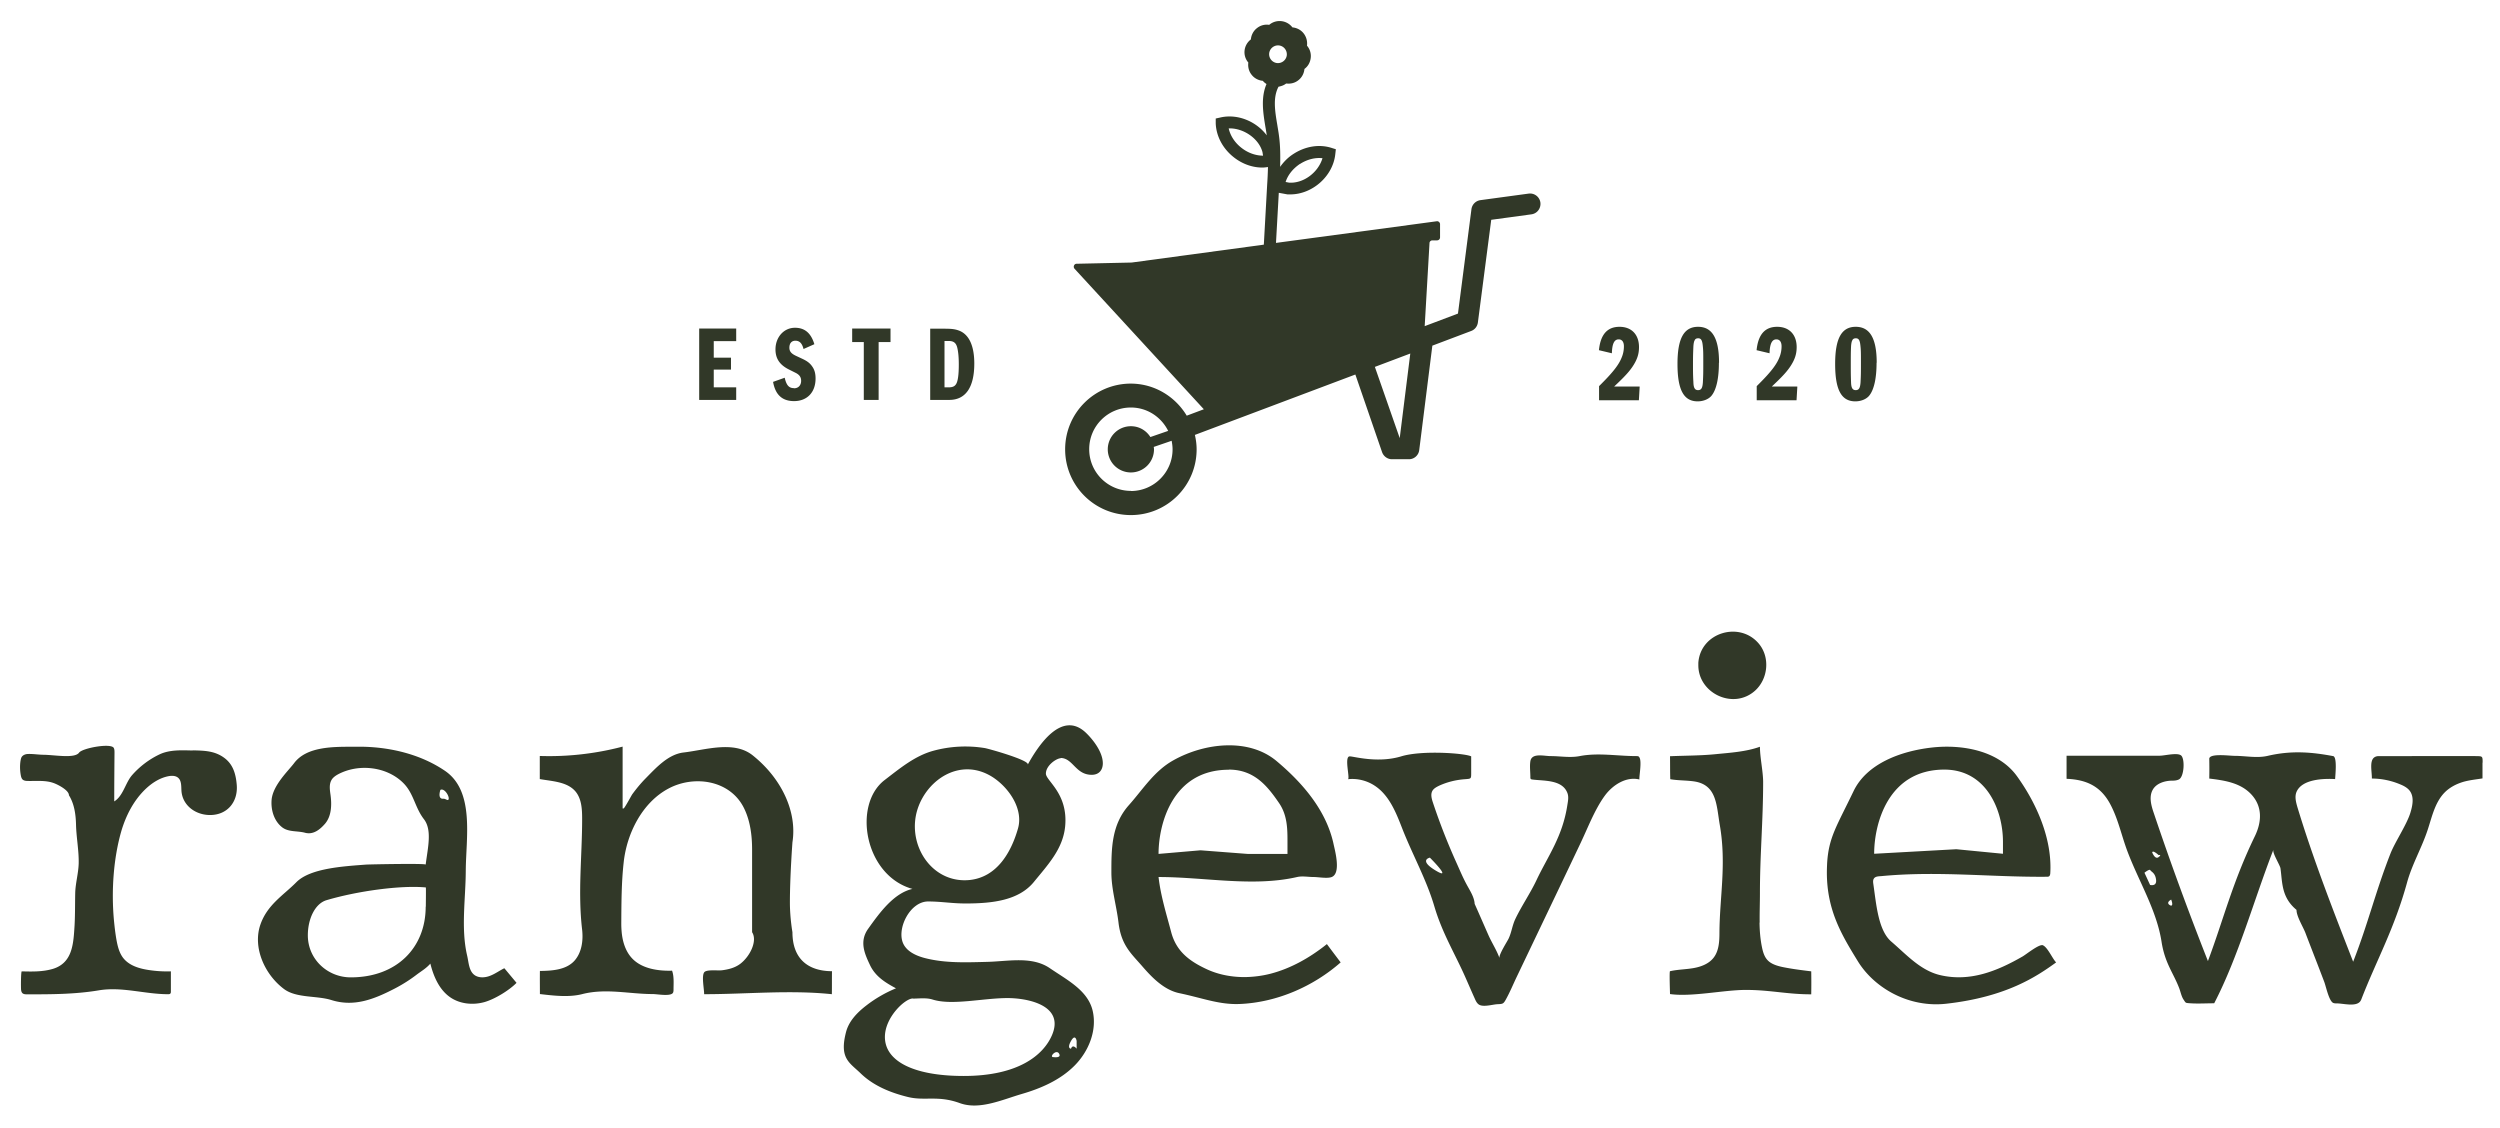 <svg xmlns="http://www.w3.org/2000/svg" viewBox="0 0 187.11 84.44"><path d="M95.72 3.4c.36.04.62.36.59.73a.67.67 0 01-.73.59.67.67 0 01-.59-.73.67.67 0 01.73-.59m-2.81 7.66c-.5-.39-.83-.91-.95-1.45 1.09-.04 2.26.75 2.53 1.78l.04.26c-.54 0-1.13-.2-1.62-.59m4.39 1.21c.53-.34 1.12-.49 1.68-.43-.32 1.07-1.42 1.9-2.5 1.83l-.26-.05c.17-.53.55-1 1.07-1.35m8.26 14.2l-.79 6.32-1.86-5.33 2.65-1zM84.64 36.74c-1.72 0-3.12-1.39-3.12-3.12s1.4-3.12 3.12-3.12c1.23 0 2.28.72 2.79 1.75l-1.33.46c-.31-.49-.84-.81-1.46-.81a1.73 1.73 0 101.73 1.73c0-.06-.01-.12-.02-.18l1.34-.46c.04.21.07.42.07.64 0 1.72-1.4 3.12-3.12 3.12m0-8.04c-2.72 0-4.92 2.2-4.92 4.92s2.2 4.92 4.92 4.92 4.92-2.2 4.92-4.92c0-.37-.05-.73-.13-1.08l12.01-4.52 2 5.81c.11.31.4.53.74.53h1.27c.39 0 .72-.29.77-.68l.98-7.8v-.02l2.91-1.1c.27-.1.46-.34.5-.63l1-7.69 3.01-.41c.43-.06.72-.45.67-.88a.785.785 0 00-.88-.67l-3.61.49c-.35.05-.62.32-.67.67l-1.01 7.82-2.49.94.36-6.21c0-.12.1-.21.22-.21h.35c.12 0 .22-.1.22-.22v-.99c0-.13-.12-.24-.25-.22L95.5 18.18l.21-3.75.65.12h.21c1.65 0 3.2-1.36 3.37-3.02l.04-.36-.35-.11c-.91-.28-1.94-.11-2.82.46-.41.26-.74.6-1 .97.02-.78.02-1.57-.09-2.36-.03-.25-.08-.51-.12-.77-.18-1.06-.34-2.06.09-2.87.21-.04.41-.11.57-.24.32.04.65-.03.92-.25.27-.21.42-.52.45-.84.26-.19.43-.48.47-.83.04-.34-.07-.67-.28-.91.04-.32-.04-.65-.25-.92s-.52-.42-.84-.45a1.208 1.208 0 00-1.74-.19c-.32-.05-.65.03-.92.25-.27.21-.42.52-.45.84-.25.19-.43.48-.47.82-.04.34.07.67.28.91-.04.32.03.65.25.92.21.27.52.42.84.45.07.1.17.17.27.24-.44 1.03-.25 2.18-.08 3.22.04.21.07.42.1.62-.78-1.04-2.17-1.63-3.46-1.34l-.36.08v.37c.04.95.52 1.87 1.34 2.52.64.51 1.4.78 2.15.78.14 0 .28-.02.42-.04-.01.44-.03.88-.06 1.31l-.25 4.5-9.9 1.34h-.03l-4.08.09c-.19 0-.28.23-.16.37l9.68 10.52-1.28.48c-.86-1.43-2.41-2.4-4.2-2.4m-29.52.28h-1.68v-1.33h1.29v-.89h-1.29v-1.24h1.68v-.94h-2.77v5.34h2.77v-.94zm4.33.06c-.38 0-.57-.21-.7-.78l-.87.31c.17.97.69 1.44 1.57 1.44.98 0 1.61-.66 1.61-1.69 0-.36-.07-.65-.25-.9-.17-.25-.38-.41-.77-.59l-.45-.21c-.36-.17-.49-.34-.49-.61 0-.33.17-.52.45-.52.31 0 .5.19.61.62l.81-.36c-.25-.83-.72-1.23-1.45-1.23-.83 0-1.46.7-1.46 1.62 0 .7.33 1.17 1.02 1.51l.46.23c.31.15.44.33.44.61 0 .34-.21.56-.53.56m5.22.87h1.11V25.6h.89v-1.01h-2.87v1.01h.87v4.33zm6.04-.94v-3.47h.32c.36 0 .54.14.63.48.08.32.12.73.12 1.28 0 .78-.07 1.29-.22 1.49-.1.15-.26.22-.54.22h-.32zm2.23-1.78c0-1.34-.4-2.19-1.15-2.47-.3-.11-.54-.14-1.14-.14h-1.01v5.33h1.43c1.22 0 1.87-.94 1.87-2.72m-58.5 28.96c-.82-.02-1.72-.07-2.48.29-.78.37-1.49.91-2.06 1.56-.5.58-.66 1.55-1.33 1.96 0-1.22.01-2.43.02-3.65 0-.12 0-.26-.06-.36-.23-.37-2.34.02-2.59.36-.33.45-1.75.18-2.62.16-.39 0-.79-.07-1.18-.06-.18 0-.37.06-.48.2-.06.08-.08.19-.1.29-.06.37-.05.75.02 1.12.02.1.05.21.12.29.11.11.28.12.44.12.62.01 1.29-.06 1.88.15.29.1 1.16.53 1.16.92.4.64.51 1.42.53 2.18.02.97.22 1.94.2 2.92-.02.74-.24 1.48-.26 2.21-.02.92 0 1.85-.07 2.76-.08 1.23-.23 2.5-1.59 2.92-.77.23-1.55.21-2.34.19-.07 0-.07 1.31-.05 1.39.01.08.03.16.08.22.08.1.23.11.36.11 1.78 0 3.59 0 5.38-.3 1.72-.29 3.44.29 5.18.29.06 0 .13 0 .17-.05.04-.04.04-.1.04-.16v-1.5a9.04 9.04 0 01-1.72-.11c-.69-.11-1.4-.33-1.84-.88-.3-.38-.42-.87-.51-1.35-.09-.51-.15-1.03-.2-1.57-.19-2.18-.02-4.55.55-6.55.35-1.2.94-2.35 1.85-3.21.48-.45 1.06-.82 1.71-.94.24-.04.51-.04.7.12.26.22.23.63.25.97.07 1.09 1.04 1.82 2.14 1.82 1.3 0 2.1-.99 2-2.25-.07-.84-.28-1.53-.91-2.01-.73-.55-1.51-.56-2.38-.58m32.1 13.61c-.02-.21-.03-.43-.03-.64.01-1.51.01-3.09.18-4.59.23-2.15 1.38-4.48 3.37-5.53 1.89-1 4.5-.63 5.57 1.35.52.97.67 2.13.67 3.22v6.19c.42.65-.16 1.82-.89 2.37-.4.3-.89.42-1.37.48-.31.04-1.17-.08-1.33.16-.2.3.01 1.28 0 1.63 3.19 0 6.39-.33 9.56 0 .01-.57 0-1.15.01-1.72-1.87-.01-2.96-1-2.96-2.92 0 0-.19-1.06-.19-2.22 0-1.97.19-4.5.19-4.51.36-2.28-.81-4.78-2.98-6.51-1.41-1.12-3.53-.4-5.17-.21-1.16.14-2.05 1.14-2.87 1.97-.35.36-.67.75-.97 1.16-.07.1-.58 1.06-.65 1.06h-.07v-4.63c-2.02.53-4.12.77-6.2.7v1.73c.97.17 2.09.2 2.7.96.44.56.47 1.33.47 2.04 0 2.76-.33 5.47 0 8.28.09.81-.03 1.7-.57 2.31-.62.69-1.66.76-2.59.77-.01.58 0 1.15 0 1.73 1.03.12 2.18.26 3.18 0 1.78-.45 3.51 0 5.27 0 .32 0 1.19.17 1.46-.04.08-.06.09-.18.09-.28 0-.46.05-1-.11-1.43-1 .03-2.19-.13-2.93-.86-.53-.52-.77-1.27-.84-2.02M91.97 57.6c1.9 0 2.88 1.22 3.75 2.49.64.92.64 1.98.64 2.92v.9h-2.99l-3.52-.27-3.14.27c0-2.19 1.01-6.3 5.26-6.3m1.19 15.52c-.96 0-1.92-.17-2.8-.57-1.35-.62-2.32-1.36-2.7-2.78-.35-1.33-.79-2.72-.95-4.14 3.45 0 7.07.76 10.37 0 .4-.09.83 0 1.24 0 .36 0 1.02.13 1.35 0 .71-.28.25-1.95.14-2.46-.54-2.52-2.31-4.58-4.28-6.23-2.08-1.73-5.37-1.36-7.72-.04-1.43.8-2.27 2.17-3.32 3.35-1.31 1.47-1.31 3.27-1.31 5.04 0 1.25.38 2.48.53 3.73.2 1.72.95 2.33 1.79 3.3.76.88 1.64 1.76 2.75 2 1.78.37 3.03.89 4.6.81 2.74-.13 5.44-1.31 7.49-3.11-.34-.45-.69-.91-1.03-1.37-1.25 1-2.68 1.82-4.23 2.22-.62.16-1.27.24-1.92.25m38.54-4.09c-.01-.73.02-1.46.02-2.19 0-2.87.24-5.45.24-8.31 0-.79-.24-1.86-.24-2.65-1.05.38-2.26.45-3.36.56-1.12.11-2.25.1-3.37.15.01.57 0 1.15.02 1.72.58.1 1.17.08 1.75.16 1.75.24 1.7 1.79 1.96 3.29.5 2.91-.01 5.34-.03 8 0 .66-.03 1.38-.43 1.9-.36.47-.95.69-1.53.79-.58.1-1.17.1-1.74.23-.06.01 0 1.56 0 1.71 1.62.23 4.03-.31 5.68-.31 1.82 0 3.06.33 4.89.33.01-.57.01-1.15 0-1.72-.73-.09-1.46-.18-2.18-.33-.4-.09-.83-.22-1.1-.52-.23-.25-.33-.59-.4-.92-.13-.62-.18-1.24-.19-1.87m-4.58-19.27c0 2.12 2.65 3.36 4.26 1.89.96-.88 1.12-2.47.28-3.49-1.43-1.73-4.38-.86-4.54 1.42v.18m18.41 7.81c3.17 0 4.39 3.06 4.39 5.4v.9l-3.49-.34-6.15.34c0-2.2 1.01-6.3 5.26-6.3m7.33 13.14c-.31-.04-1.2.68-1.47.84-1.91 1.1-3.95 1.93-6.19 1.4-1.47-.35-2.5-1.52-3.65-2.51-.98-.84-1.12-2.79-1.34-4.29-.02-.14-.04-.29.03-.41.11-.19.37-.18.59-.2 4.25-.4 8.24.09 12.36.05.07 0 .15 0 .2-.06.04-.05.05-.11.06-.18.16-2.58-1.02-5.24-2.48-7.27-1.37-1.92-4.08-2.42-6.39-2.16-2.29.26-4.87 1.19-5.86 3.28-1.27 2.64-1.85 3.44-1.97 5.37-.01.23-.02.47-.02.7 0 2.85 1.12 4.69 2.31 6.63 1.22 2 3.81 3.52 6.65 3.19 4.5-.51 6.76-2.05 8.2-3.09-.28-.27-.67-1.22-1.05-1.3M33.54 59.87c-.06.04-.23-.1-.35-.09-.48.05-.23-.66-.23-.66.33-.18.77.62.58.75m-1.68 7.99c0 3.06-2.16 5.29-5.61 5.29-1.73 0-3.21-1.35-3.21-3.15 0-1.23.54-2.38 1.41-2.63 2.26-.67 5.52-1.13 7.42-.95.02 0 0 1.27 0 1.44m5.87 4.61c-.35.17-.67.41-1.03.55-.36.15-.8.19-1.13 0-.49-.29-.49-.96-.62-1.51-.47-2.03-.11-4.22-.1-6.33.01-2.45.69-5.96-1.56-7.49-1.81-1.23-4.03-1.75-6.1-1.8h-.71c-1.54 0-3.54-.03-4.48 1.23-.42.56-1.57 1.63-1.68 2.72-.07.77.18 1.61.79 2.08.48.37 1.14.25 1.72.41.62.16 1.11-.25 1.48-.67.49-.57.52-1.4.42-2.15-.05-.37-.12-.78.06-1.11.1-.19.28-.32.47-.43 1.58-.86 3.74-.59 4.96.68.74.77.83 1.79 1.49 2.65.64.82.3 2.13.14 3.41 0-.1-4.07-.02-4.46 0-1.71.13-4.18.27-5.22 1.32-.97.98-2.19 1.69-2.7 3.2-.57 1.7.33 3.7 1.76 4.78.93.71 2.46.49 3.57.84 1.69.53 3.18-.06 4.71-.85.6-.31 1.17-.67 1.7-1.08.34-.25.71-.47.99-.8.24.96.66 1.94 1.47 2.51.74.52 1.72.61 2.58.37.77-.22 1.84-.87 2.4-1.44l-.9-1.08m38.43-10.47c-.54 1.89-1.63 3.63-3.59 3.85-2.7.29-4.56-2.34-4.04-4.87.37-1.78 1.94-3.4 3.83-3.41.64 0 1.31.19 1.96.62 1.22.82 2.25 2.39 1.84 3.81m-7.87 12.73c.47 0 1-.08 1.48.07 1.46.46 3.78-.11 5.61-.11 1.48 0 4.32.53 3.31 2.81-.64 1.45-2.49 3.02-6.59 3.02-3.78 0-5.9-1.12-5.9-2.92 0-1.48 1.51-2.88 2.09-2.88m10.94 4.12c.22.36-.4.27-.4.27-.38.03.18-.62.4-.27m.9-.94c.33-.58.42 0 .42 0v.58s-.29-.38-.42 0c0 0-.33 0 0-.58m-.79-21.18c.94 0 1.12 1.26 2.34 1.26.58 0 .83-.4.83-.86 0-.83-.72-1.77-1.29-2.31-1.81-1.68-3.56 1.01-4.33 2.41.18-.32-2.91-1.19-3.21-1.24-1.28-.21-2.6-.14-3.85.2-1.39.38-2.51 1.32-3.66 2.2-2.4 1.86-1.49 7.14 2.09 8.14-1.41.32-2.48 1.82-3.31 2.98-.68.95-.27 1.86.12 2.69.4.87 1.14 1.33 1.96 1.77-.8.33-1.56.77-2.24 1.3-.66.51-1.27 1.14-1.49 1.94-.53 2 .24 2.31 1.07 3.11.96.94 2.24 1.46 3.54 1.78 1.27.32 2.24-.14 3.89.46 1.48.54 3.16-.25 4.67-.69 1.44-.42 2.87-1.05 3.93-2.12s1.69-2.64 1.35-4.1c-.36-1.53-1.91-2.3-3.21-3.19-1.34-.91-3.1-.51-4.67-.47-1.57.04-3.17.11-4.7-.29-.68-.18-1.4-.52-1.64-1.18-.41-1.14.6-3.05 1.9-3.05 1.01 0 1.76.15 2.81.15 2.02 0 3.98-.23 5.11-1.61 1.05-1.29 2.17-2.46 2.34-4.15.24-2.47-1.44-3.42-1.44-3.96 0-.61.79-1.15 1.12-1.15m28.06 8.41c-1.32-.79-.44-.97-.44-.97s1.76 1.76.44.97m15.19-8.54c-.05-.03-.12-.03-.18-.03-1.41 0-2.85-.27-4.24 0-.71.14-1.45 0-2.17 0-.51 0-1.41-.26-1.52.38-.06.38 0 .82 0 1.21 0 .04 0 .09.03.12s.06.03.1.04c.86.12 2.25-.01 2.64 1.01.11.28.05.59 0 .89-.36 2.39-1.47 3.85-2.31 5.63-.46.98-1.13 1.95-1.59 2.92-.23.49-.27.97-.5 1.46-.11.23-.76 1.23-.68 1.46-.22-.61-.56-1.12-.82-1.7-.35-.79-.69-1.58-1.04-2.36-.03-.52-.36-1-.6-1.45-.3-.55-.54-1.14-.8-1.71-.65-1.45-1.23-2.93-1.73-4.44-.09-.27-.17-.58-.05-.83.1-.2.31-.31.51-.41.61-.28 1.26-.44 1.93-.49.49-.04.48-.01.48-.51v-1.2c-.44-.23-3.66-.48-5.24 0-1.76.53-3.54 0-3.85 0-.44 0 .05 1.69-.14 1.71.7-.08 1.42.1 2 .48 1.09.71 1.6 2 2.07 3.21.77 1.97 1.82 3.83 2.41 5.85.59 1.99 1.53 3.51 2.3 5.25.24.54.47 1.08.71 1.61.07.16.14.32.27.43.3.27 1.05.03 1.42.01.42-.02.46-.01.67-.4.28-.51.51-1.06.76-1.59l2.91-6.09c.64-1.34 1.28-2.68 1.92-4.03.25-.53.49-1.09.75-1.65.31-.66.64-1.3 1.05-1.86.6-.81 1.61-1.44 2.58-1.2-.03-.28.24-1.56-.07-1.72m39.72 11.09c-.23-.19.15-.38.15-.38.15.38.08.56-.15.38m-.79-3.56c-.27.21-.48-.35-.48-.35.04-.21.48.2.48.2s.27-.06 0 .15m-.64 2.08l-.42-.91s.38-.31.44-.19.37.19.43.72-.46.38-.46.38m24.9-9.13c0-.52 0-.5-.52-.51-1.62-.01-3.24 0-4.86 0h-2.38c-.18 0-.3.05-.39.13-.32.3-.13 1.06-.14 1.55.72 0 1.44.15 2.11.43.27.11.54.25.72.48.35.46.22 1.11.05 1.66-.28.9-1.15 2.18-1.49 3.05-1.11 2.83-1.68 5.26-2.79 8.09-1.49-3.82-2.98-7.64-4.17-11.56-.11-.38-.22-.79-.07-1.15.41-.96 2.02-1.01 2.89-.96.01-.25.17-1.66-.15-1.72-1.5-.28-3.05-.45-4.89-.02-.81.19-1.66 0-2.5 0-.35 0-1.89-.21-1.88.23.01.49.01.98 0 1.47 1.14.14 2.34.31 3.16 1.2.84.92.76 2.06.26 3.1-1.69 3.48-2.35 6.24-3.52 9.36-1.44-3.65-2.81-7.38-4.05-11.07-.2-.58-.38-1.24-.07-1.77.26-.44.81-.63 1.33-.66.21 0 .42 0 .61-.09.41-.19.47-1.56.17-1.8-.29-.23-1.23.02-1.59.02h-6.98v1.73c1.47.06 2.53.54 3.25 1.86.61 1.12.86 2.39 1.31 3.58.85 2.25 2.18 4.38 2.55 6.76.25 1.6.88 2.32 1.32 3.47.1.26.17.63.33.86.18.27.13.24.5.27.59.04 1.2 0 1.79 0 1.81-3.5 2.94-7.63 4.41-11.44 0-.01.01-.03.02-.04-.09.22.5 1.15.53 1.38.15 1.07.06 2.16 1.2 3.11 0 .49.49 1.26.67 1.73.23.61.47 1.22.7 1.82.24.61.47 1.22.7 1.82.13.33.35 1.43.67 1.59.09.04.2.04.3.04.45 0 1.37.26 1.71-.13.06-.07.1-.16.13-.25 1.13-2.9 2.44-5.2 3.4-8.69.35-1.27 1.01-2.43 1.45-3.67.37-1.02.56-2.22 1.34-3.03.37-.38.84-.63 1.34-.79.48-.15 1.01-.2 1.51-.28v-1.2m-63.08-28.12l-.06 1.02h-2.98V28.9l.17-.17c.96-.96 1.33-1.48 1.53-1.99.11-.26.16-.55.16-.82 0-.33-.14-.52-.39-.52-.33 0-.49.32-.51 1.04l-.97-.23c.12-1.18.63-1.75 1.54-1.75s1.46.59 1.46 1.52c0 .4-.08.74-.28 1.12-.26.49-.61.91-1.36 1.62l-.22.21h1.89zm4.09-3.42c-.04.11-.06.25-.07.41-.02.43-.03.76-.03 1.3 0 .58 0 .84.03 1.37.01.43.11.6.35.6s.33-.16.36-.57c.03-.58.03-.76.03-1.52 0-.7 0-.89-.04-1.25-.04-.4-.13-.54-.34-.54-.15 0-.24.06-.28.19m1.83 1.64c0 1.16-.19 2.01-.54 2.45-.21.27-.62.44-1.05.44-1.05 0-1.51-.87-1.51-2.8s.49-2.78 1.54-2.78 1.57.85 1.57 2.69m5.86 1.79l-.06 1.02h-2.98V28.9l.17-.17c.96-.96 1.33-1.48 1.53-1.99.11-.26.16-.55.16-.82 0-.33-.14-.52-.39-.52-.32 0-.49.32-.51 1.04l-.97-.23c.12-1.18.63-1.75 1.54-1.75s1.46.59 1.46 1.52c0 .4-.08.74-.28 1.12-.26.49-.61.91-1.36 1.62l-.22.21h1.89zm4.09-3.42c-.04.11-.06.25-.07.41-.02.43-.02.76-.02 1.3 0 .58 0 .84.02 1.37.01.43.11.6.35.6s.33-.16.36-.57c.03-.58.03-.76.03-1.52 0-.7 0-.89-.04-1.25-.04-.4-.13-.54-.34-.54-.15 0-.24.06-.28.19m1.83 1.64c0 1.16-.19 2.01-.54 2.45-.21.27-.62.44-1.05.44-1.05 0-1.51-.87-1.51-2.8s.49-2.78 1.54-2.78 1.57.85 1.57 2.69" fill="#313828" stroke-width="0"/></svg>